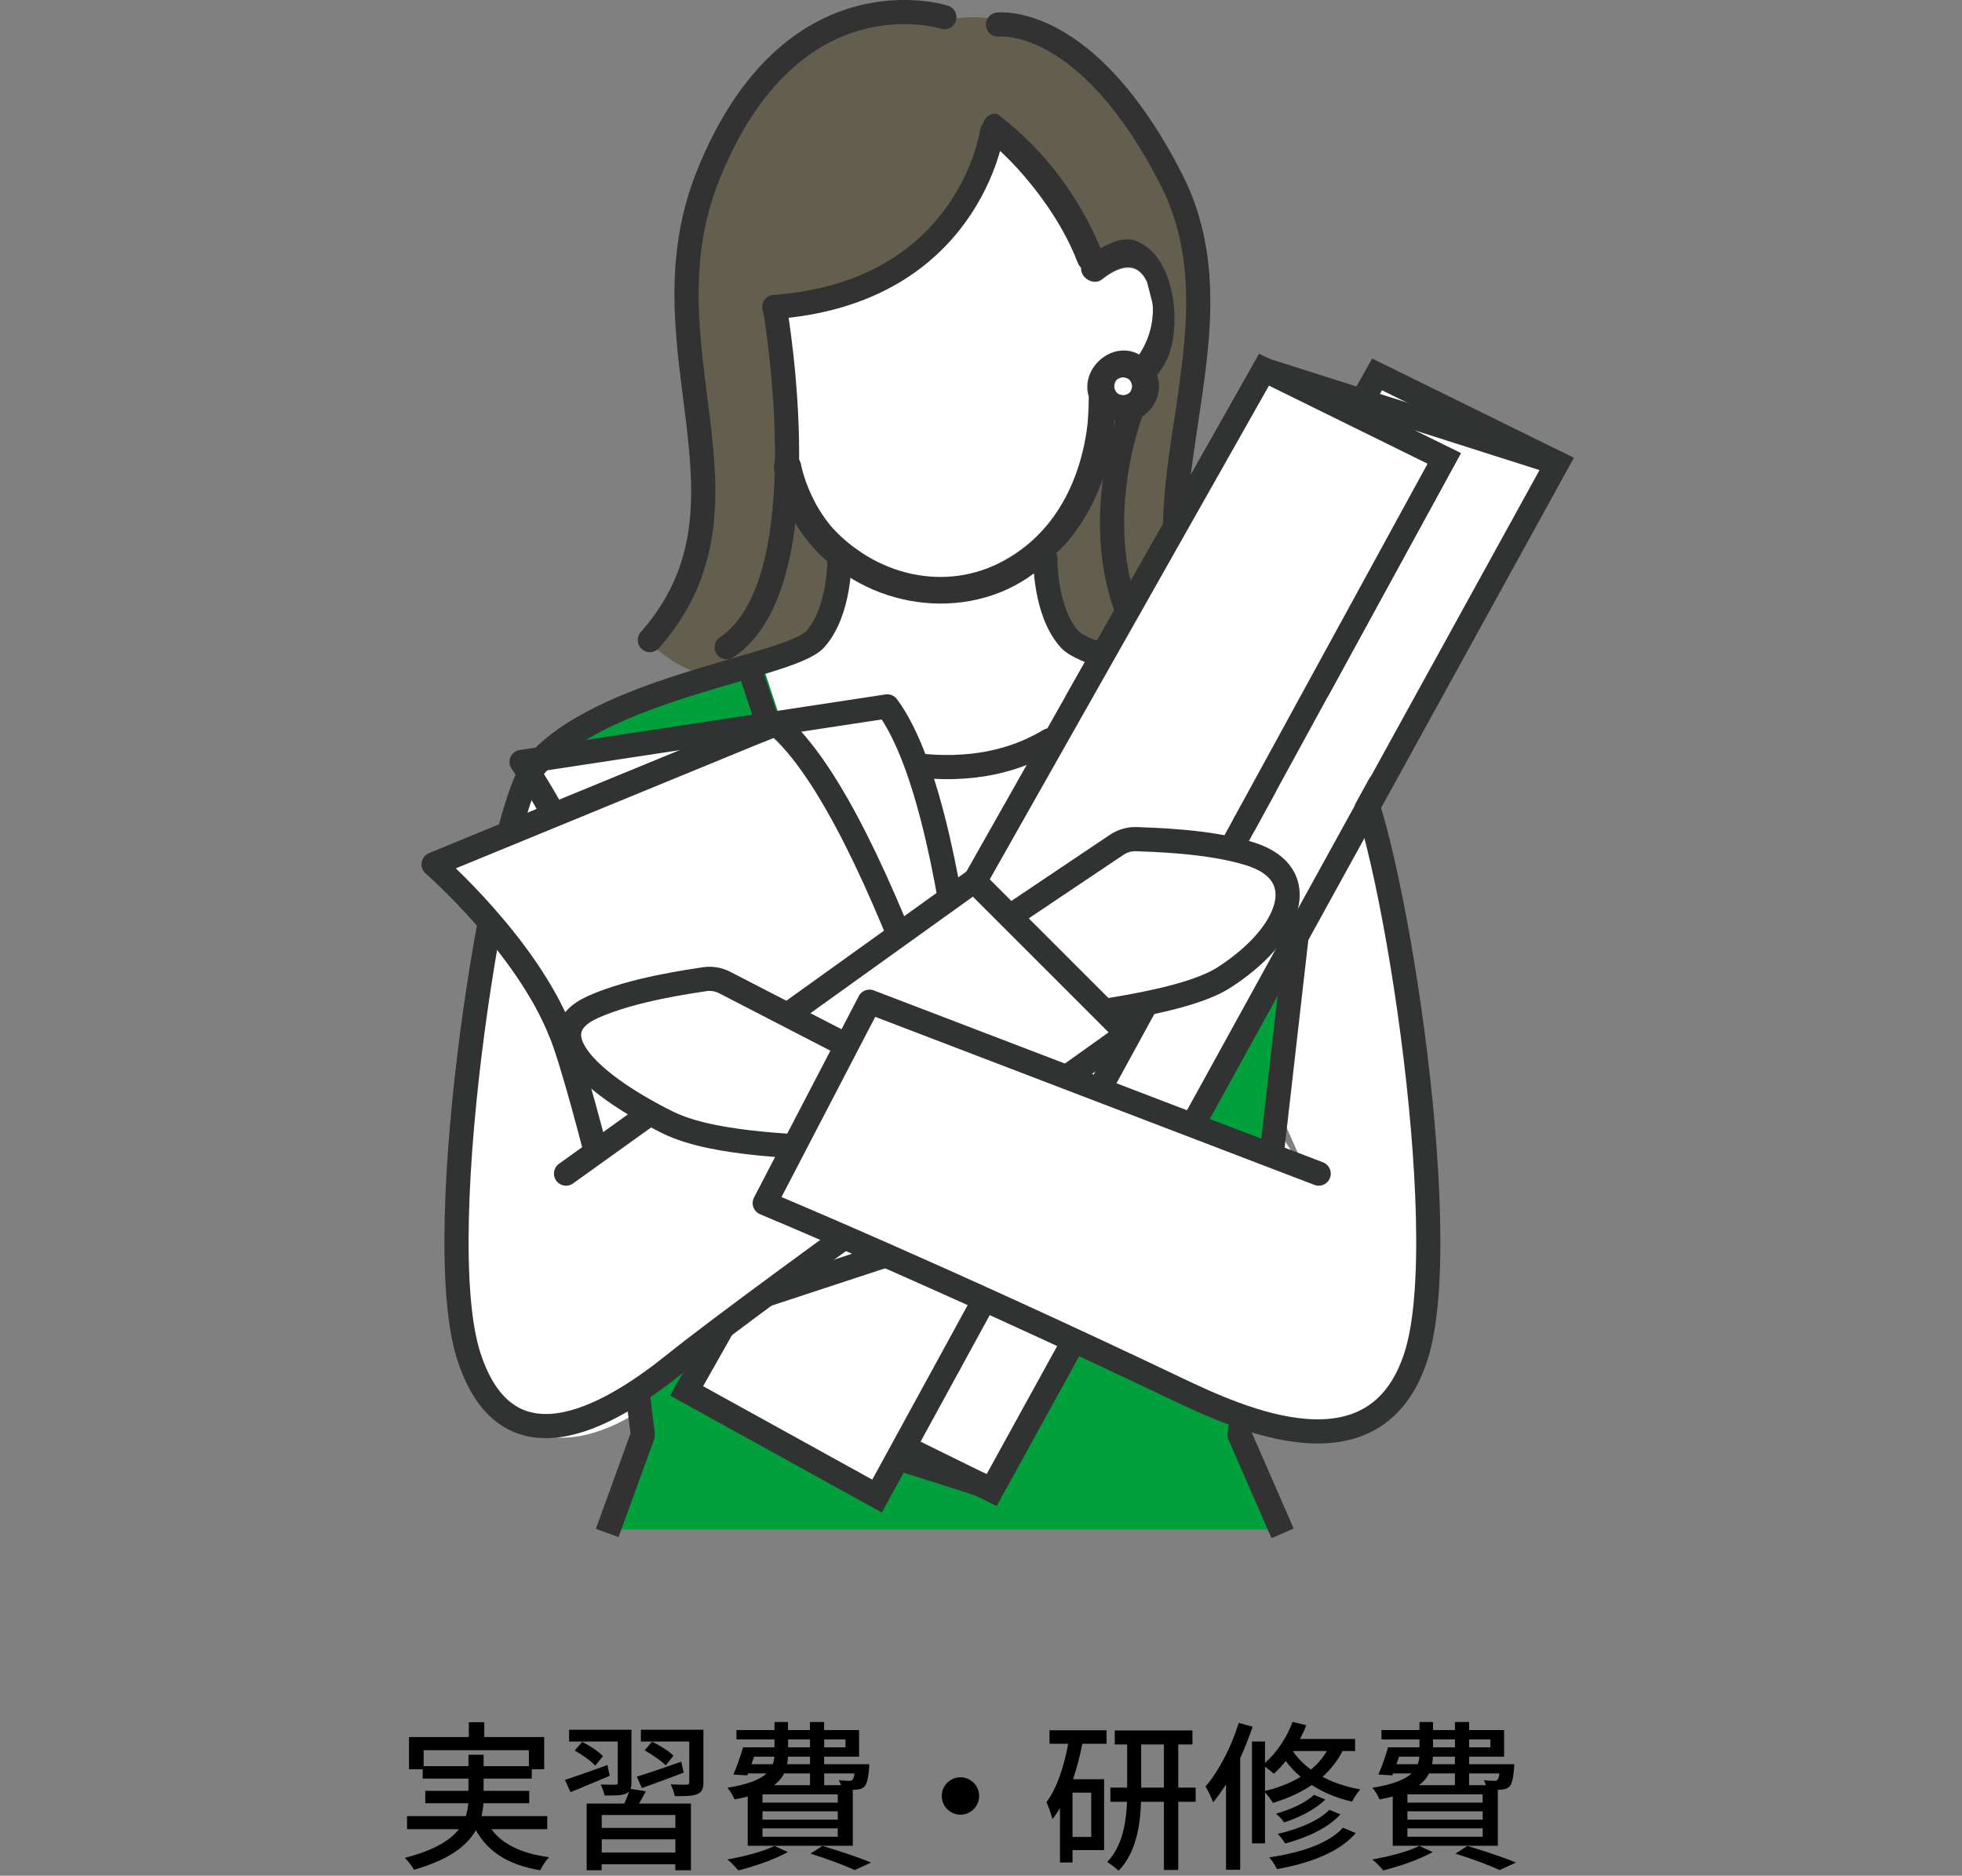 <?xml version="1.0" encoding="UTF-8"?>
<svg id="_レイヤー_2" data-name="レイヤー_2" xmlns="http://www.w3.org/2000/svg" viewBox="0 0 243.5 232.85">
  <rect x="0" y="0" width="243.5" height="232.85" fill="#808080" stroke="none"/>
  <defs>
    <style>
      .cls-1 {
        fill: #635e4d;
      }

      .cls-2, .cls-3, .cls-4, .cls-5, .cls-6 {
        stroke-width: 3px;
      }

      .cls-2, .cls-3, .cls-5, .cls-6, .cls-7 {
        stroke-linejoin: round;
      }

      .cls-2, .cls-8, .cls-5, .cls-6, .cls-7 {
        fill: none;
      }

      .cls-2, .cls-6, .cls-7 {
        stroke: #323232;
      }

      .cls-9, .cls-3, .cls-4 {
        fill: #fff;
      }

      .cls-3, .cls-4, .cls-5 {
        stroke: #313232;
      }

      .cls-3, .cls-4, .cls-5, .cls-6, .cls-7 {
        stroke-linecap: round;
      }

      .cls-4 {
        stroke-miterlimit: 10;
      }

      .cls-7 {
        stroke-width: 3.4px;
      }

      .cls-10 {
        fill: #00a03c;
      }

      .cls-11 {
        fill: #323232;
      }
    </style>
  </defs>
  <g id="_x30_04_x5F_イラスト">
    <g>
      <g id="illustration_x5F_004_x5F_03">
        <g>
          <path class="cls-1" d="M117.68,2.45s-9.46-1.41-15.42,1.32c-5.96,2.73-17.88,12.85-17.32,38.21,10.06,25.55-4.26,37.88-4.26,37.88,0,0,6.42,6.2,9.44,2.62,2.77,6.42,20.05-2.27,20.05-2.27,0,0,27.66,10.36,29.42,1.48.23.05,6.63,4.58,12.95,1.11,0,0-14.18-10.24-3.4-45.96C144.59,5.69,125.3.68,117.68,2.45Z"/>
          <path class="cls-9" d="M127.24,69.91c6.83-4.33,7.76-12.94,7.87-20.66-1.09-3.56,2.94-6.97,6.23-5.14,1.25-1.84,1.89-4.11,1.71-6.35-.21-.92-.45-1.82-.69-2.73-1.34-2.84-3.69-1.83-5.64-.29-1.03.74-2.63-.23-2.52-1.46-.18-.19-.33-.41-.42-.66-2.04-5.32-5.71-10.78-9.9-14.61-1.84,7.9-10.26,12.43-14.42,16.93-1.75,1.88-13.98,2.7-13.87,3.6,2.04,17.47,2.3,24.7,7.27,28.59.04.04,12.22,10.51,24.39,2.78Z"/>
          <path class="cls-9" d="M104.68,70.05c.12,7.23-4.28,11.37-10.74,13.66.36.26.62.67.67,1.22.93,10.94,23.07,67.91,23.07,67.91,0,0,19.7-59.41,21.19-70.12-5.66-2.55-9.44-9.62-9.89-15.69-8,6.31-19.43,6.79-26.37-.44l-.16,2.65c.98-.41,2.24-.58,2.23.8Z"/>
          <path class="cls-9" d="M105.18,70.35s.12,6.52-3,10c-3.12,3.48-27,6-35,16-4.47,5.59-13,57.45-8,73,5,15.55,20,8,25.58.95,9.16-11.57,34.5-55.95,34.5-55.95l-20-12-28,44.34"/>
          <path class="cls-9" d="M138.81,48.9s-.04-.04-.07-.06c0,0,0,0-.01,0,.03.02.06.05.08.07Z"/>
          <path class="cls-9" d="M138.61,48.73s.06.08.12.11c-.04-.03-.07-.06-.11-.1,0,0-.01,0-.01-.01Z"/>
          <path class="cls-9" d="M140.18,48.71s.08-.06.11-.12c-.04.04-.07.08-.11.12Z"/>
          <path class="cls-9" d="M140.16,47.14s-.06-.08-.12-.11c.04.03.07.06.11.09,0,0,.01,0,.01.01Z"/>
          <path class="cls-9" d="M138.41,47.36s.04-.04.06-.07c0,0,0,0,0-.01-.02.03-.05.06-.07.08Z"/>
          <path class="cls-9" d="M139.96,46.96s.04.04.07.06c0,0,0,0,.01,0-.03-.02-.06-.05-.08-.07Z"/>
          <path class="cls-9" d="M138.53,48.66s.06.05.07.07c.01,0,.06.04.14.12.06.04.13.07.2.1.1.03.21.06.32.08.1,0,.2,0,.31,0,.11-.03.21-.06.31-.1.08-.04.15-.08.22-.13.03-.03.05-.06.07-.07,0-.01.04-.06.12-.14.04-.06.07-.13.1-.2.04-.13.08-.26.1-.39,0-.03,0-.05,0-.08,0-.03,0-.05,0-.08-.03-.13-.07-.26-.12-.39-.04-.08-.08-.15-.13-.22-.03-.03-.06-.05-.07-.07-.02,0-.06-.04-.14-.11-.06-.04-.13-.07-.2-.1-.1-.03-.21-.06-.32-.08-.1,0-.2,0-.31,0-.11.03-.21.06-.31.1-.08.04-.15.08-.22.13-.03.03-.05.06-.07.07,0,.01-.04.06-.12.14-.04.06-.07.13-.1.2-.03.1-.06.21-.08.32,0,.1,0,.21,0,.31.03.11.06.21.1.31.04.08.08.15.13.22Z"/>
          <path class="cls-9" d="M138.59,47.16s-.08.06-.11.12c.03-.04.06-.07.09-.11,0,0,0-.01.01-.01Z"/>
          <path class="cls-9" d="M140.36,48.51s-.04.04-.06.07c0,0,0,0,0,.01.02-.03.05-.06.07-.08Z"/>
          <path class="cls-6" d="M140.5,50.78s-8.27,20.99,5.35,33.94"/>
          <path class="cls-9" d="M128.74,70.35s-.12,6.52,3,10c3.12,3.48,27,6,35,16,4.47,5.59,13,57.45,8,73-5,15.55-20,8-25.58.95-9.16-11.57-34.5-55.95-34.5-55.95l20-12,28,44.34"/>
          <g>
            <path class="cls-10" d="M164.27,93.57c-1.11-2.21-2.76-3.87-9.4-6.08-6.63-2.21-16.01-5.91-16.01-5.91l-20.94,71.68-23.23-70.58s-9.38,3.69-16.01,5.91c-6.63,2.21-8.29,3.87-9.4,6.08l9.65,82.95-4.24,12.23h84l-4.96-12.3,10.54-83.98Z"/>
            <polyline class="cls-2" points="75.36 190.3 79.78 178.14 69.28 92.46"/>
            <polyline class="cls-2" points="163.63 92.46 153.85 178.14 159.18 190.35"/>
            <polyline class="cls-2" points="93.05 83.06 116.26 152.71 118.47 152.71 140.12 82.06"/>
          </g>
          <path class="cls-11" d="M138.62,48.74s.07.06.11.1c0,0,0,0,.01,0-.08-.07-.12-.11-.14-.12,0,0,.01.01.01.01Z"/>
          <path class="cls-11" d="M140.15,47.13s-.07-.06-.11-.09c0,0,0,0-.01,0,.08.07.12.11.14.11,0,0-.01-.01-.01-.01Z"/>
          <path class="cls-11" d="M140.19,48.7s.06-.07.09-.11c0,0,0,0,0-.01-.07.08-.11.12-.12.14,0,0,.01-.01.01-.01Z"/>
          <path class="cls-11" d="M138.58,47.17s-.06.07-.09.11c0,0,0,0,0,.01.07-.08.11-.12.12-.14,0,0-.01.01-.01.01Z"/>
          <path class="cls-6" d="M123.13,16.34s-2.76,19.98-27.04,21.77"/>
          <path class="cls-6" d="M96.18,38.35s6,34-6,42"/>
          <path class="cls-11" d="M132.12,67.67c3.75-4.26,5.85-9.81,6.17-15.44,2.64.79,5.43-1.31,5.53-4.04.08-.54-.06-1.12-.22-1.62.29-.38.56-.78.82-1.19,2.37-3.6,1.85-13.61-3.54-15.51-1.4-.49-2.95.22-4.3.95-2.68-6.46-6.97-12.19-12.53-16.46-.42-.35-.87-.29-1.28-.05-1.01.61-1.1,2.05-.25,2.87l1.61,1.57s6.45,5.71,9.62,13.82c.1.25.25.47.43.65-.11,1.23,1.5,2.19,2.53,1.44,1.94-1.55,4.28-2.58,5.64.26.25.91.49,1.81.71,2.73.2,2.24-.43,4.51-1.67,6.36-3.31-1.81-7.31,1.63-6.2,5.18-.06,7.72-2.89,15.74-9.8,19.94-7.27,4.51-16.18,2.62-21.93-3.42-1.58-1.35-3.54,1.19-2.15,2.52,7.05,7.69,19.65,9.15,27.81,2.32M138.33,47.85c.02-.11.05-.21.08-.32.03-.07.06-.13.1-.2-.02.02-.03.04-.06.07.02-.03.05-.05.07-.08.03-.06.13-.17.11-.12.01-.02.04-.04.07-.07.07-.05.15-.09.22-.13.1-.04.21-.07.31-.1.1,0,.2-.01.31,0,.11.02.21.05.32.08.07.03.13.06.2.1-.02-.02-.04-.03-.07-.06.03.02.05.05.08.07.06.03.17.13.12.11.02.02.04.04.07.07.05.07.09.15.13.22.05.13.09.26.12.39,0,.03,0,.05,0,.08,0,.03,0,.05,0,.08-.02.13-.06.26-.1.39-.03.07-.06.13-.1.2.02-.02.03-.04.06-.07-.02.03-.05.05-.07.08-.03.06-.13.17-.11.12-.01.02-.04.04-.07.07-.07.05-.15.09-.22.13-.1.04-.21.07-.31.1-.1,0-.2.01-.31,0-.11-.02-.21-.05-.32-.08-.07-.03-.13-.06-.2-.1.02.02.04.03.07.06-.02-.02-.05-.05-.08-.07-.07-.03-.16-.13-.12-.11-.02-.02-.04-.04-.07-.07-.05-.07-.09-.15-.13-.22-.04-.1-.07-.21-.1-.31,0-.1-.01-.2,0-.31Z"/>
          <path class="cls-6" d="M102.59,91.91s15.28,7.46,27.64,0"/>
          <path class="cls-9" d="M138.3,47.81c.02-.11.05-.21.08-.32.03-.07.06-.13.1-.2-.02.02-.03.04-.06.07.02-.03.05-.05.07-.08.03-.06.13-.17.11-.12.01-.02.04-.04.07-.07.07-.05.15-.09.22-.13.1-.04.21-.07.31-.1.1,0,.2-.01.31,0,.11.02.21.05.32.08.07.03.13.06.2.1-.02-.02-.04-.03-.07-.06.03.02.05.05.08.07.06.03.17.13.12.11.02.02.04.04.07.07.05.07.09.15.13.22.05.13.09.26.12.39,0,.03,0,.05,0,.08,0,.03,0,.05,0,.08-.02.13-.06.26-.1.39-.03.07-.06.13-.1.2.02-.02.03-.04.06-.07-.02.03-.05.05-.07.08-.03.06-.13.17-.11.12-.01.02-.04.04-.07.07-.07.05-.15.09-.22.13-.1.04-.21.07-.31.1-.1,0-.2.01-.31,0-.11-.02-.21-.05-.32-.08-.07-.03-.13-.06-.2-.1.02.02.04.03.07.06-.02-.02-.05-.05-.08-.07-.07-.03-.16-.13-.12-.11-.02-.02-.04-.04-.07-.07-.05-.07-.09-.15-.13-.22-.04-.1-.07-.21-.1-.31,0-.1-.01-.2,0-.31Z"/>
          <path class="cls-6" d="M123.86,3.05s11.02-1.41,21.55,19.31c10.53,20.72-8.94,44.69,7,60.84"/>
          <path class="cls-6" d="M117.2,2.13s-18.97-6.11-29.31,19.62c-8.67,21.56,7.77,40.7-7.24,57.71"/>
          <g>
            <polygon class="cls-4" points="99.23 173.24 170.91 46.48 173 47.51 193.26 57.48 123.07 184.98 99.23 173.24"/>
            <line class="cls-4" x1="121.59" y1="184.24" x2="85.21" y2="172.66"/>
            <polygon class="cls-4" points="85.21 172.66 156.88 45.9 179.24 56.91 108.85 185.72 85.21 172.66"/>
          </g>
          <path class="cls-3" d="M64.73,94.59s8.81,12.47,10.39,24.02c1.12,8.18.73,38.92.73,38.92l46.17-3.63s-1.55-52.21-11.9-66.21l-45.39,6.9Z"/>
          <path class="cls-3" d="M53.83,107.3s11.51,10.03,15.78,20.88c3.02,7.68,9.92,37.65,9.92,37.65l44-14.46s-13.86-50.36-27.23-61.52l-42.47,17.45Z"/>
          <path class="cls-3" d="M121.91,116.07l16.67-11.19c.73-.49,1.6-.75,2.49-.71,1.81.08,8.97.21,14.11,1.84,7.85,2.49,5.01,10.02-3.28,15.34-5.56,3.58-21.02,4.81-25.69,5.79-2.12.45-4.23-.78-4.88-2.85l-1.09-3.47c-.56-1.78.12-3.71,1.67-4.75Z"/>
          <path class="cls-9" d="M70.26,145.68l51.15-35.84,19,19c.85-.06-49.23,34.14-62.72,46"/>
          <path class="cls-5" d="M104.18,69.35s.12,6.52-3,10c-3.12,3.48-27,6-35,16-4.47,5.59-13,57.45-8,73,5,15.55,18.57,6.58,25.58.95,11.14-8.95,56.14-40.95,56.14-40.95l-19-19-50.65,36.34"/>
          <path class="cls-3" d="M96.3,89.85l-42.47,17.45s11.51,10.03,15.78,20.88"/>
          <path class="cls-3" d="M107.8,131.19l-17.84-9.21c-.79-.41-1.68-.56-2.55-.42-1.79.29-8.89,1.24-13.8,3.44-7.51,3.37.47,10.01,9.31,14.36,5.94,2.92,17.13,2.88,21.88,3.33,2.16.2,4.11-1.26,4.52-3.39l.69-3.57c.35-1.83-.54-3.67-2.2-4.53Z"/>
          <path class="cls-9" d="M163.66,145.68l-55.25-20.84-13,24s1.98,1,1.99,1.01c.31.55,36.54,20.1,59.01,26.99"/>
          <path class="cls-5" d="M129.74,69.35s-.12,6.52,3,10,27,6,35,16c4.47,5.59,13,57.45,8,73-5,15.55-21.72,7.87-29.83,4-29.25-13.95-51-23-51-23l13-25,55.75,21.34"/>
          <g>
            <polygon class="cls-9" points="172.26 92.42 163.4 108.53 154.82 90.95 159.8 82.46 172.26 92.42"/>
            <polyline class="cls-4" points="133.68 86.94 156.88 45.9 179.24 56.91 154.5 102.18"/>
            <line class="cls-4" x1="193.26" y1="57.48" x2="156.88" y2="45.9"/>
          </g>
          <path class="cls-7" d="M97.74,57.97s1.32,7.7,8.07,11.94"/>
        </g>
        <g>
          <path d="M60.98,227.07c1.4,1.9,3.82,3.04,7.18,3.48-.4.36-.86,1.12-1.12,1.62-3.9-.66-6.44-2.22-7.98-4.98-1.08,1.92-3.28,3.66-7.68,4.92-.2-.38-.74-1.1-1.14-1.48,3.68-.94,5.66-2.2,6.72-3.56h-6.44v-1.62h7.3c.16-.54.26-1.06.3-1.6h-5.34v-1.54h5.36v-1.52h-5.68v-1.16h-1.7v-4h7.42v-1.84h1.92v1.84h7.44v4h-1.54v1.16h-5.98v1.52h5.66v1.54h-5.68c-.04.54-.12,1.08-.24,1.6h8.16v1.62h-6.94ZM58.14,219.25v-1.42h1.88v1.42h5.62v-1.98h-13.06v1.98h5.56Z"/>
          <path d="M75.67,220.45c-1.7.7-3.44,1.46-4.86,2.02l-.7-1.52c1.36-.44,3.32-1.14,5.28-1.84l.28,1.34ZM80.15,222.37c-.28.52-.56,1.04-.84,1.52h6.44v8.28h-1.94v-.74h-9.14v.74h-1.86v-8.28h4.68c.22-.5.44-1.04.58-1.52-.1.12-.24.22-.42.3-.56.24-1.4.22-2.62.22-.08-.42-.28-.96-.48-1.36.8.02,1.56.02,1.8.02.26,0,.32-.08.32-.28v-5.08h-6.04v-1.46h7.74v6.54c0,.34-.04.6-.1.8l1.88.3ZM73.87,219.19c-.5-.58-1.62-1.36-2.54-1.88l.92-1.08c.92.46,2.06,1.2,2.58,1.78l-.96,1.18ZM83.82,225.31h-9.14v1.6h9.14v-1.6ZM83.82,229.97v-1.64h-9.14v1.64h9.14ZM79.03,220.55c1.42-.44,3.5-1.14,5.52-1.86l.3,1.36c-1.78.68-3.68,1.38-5.18,1.92l-.64-1.42ZM87.3,221.25c0,.82-.18,1.22-.78,1.48-.58.24-1.48.24-2.78.24-.08-.44-.28-1.04-.5-1.46.84.04,1.72.04,1.98.04.26-.02.32-.08.32-.3v-5.06h-6v-1.46h7.76v6.52ZM82.62,219.15c-.54-.56-1.68-1.34-2.62-1.86l.92-1.08c.92.44,2.1,1.16,2.66,1.74l-.96,1.2Z"/>
          <path d="M97.77,229.91c-1.62.92-4.14,1.78-6.14,2.28-.3-.36-.94-1.06-1.36-1.36,2.06-.36,4.46-.98,5.84-1.68l1.66.76ZM92.8,223.01c-.5.14-1.04.26-1.64.36-.16-.4-.58-1.12-.88-1.44,2.58-.42,4.04-1.02,4.86-1.78h-2.3l-.1.24-1.72-.1c.42-.94.88-2.26,1.2-3.38h3.9v-.98h-4.72v-1.16h4.72v-1h1.68v1h2.72v-1h1.76v1h4.34v3.3h-4.34v.94h5.6s-.02.34-.02.54c-.12,1.24-.26,1.88-.56,2.22-.28.28-.66.38-1.06.4-.1,0-.24.02-.4.02v6.94h-13.04v-6.12ZM93.26,219.01h2.64c.12-.3.18-.62.2-.94h-2.52l-.32.94ZM103.97,222.75h-9.34v1.02h9.34v-1.02ZM103.97,224.85h-9.34v1.04h9.34v-1.04ZM103.97,226.97h-9.34v1.04h9.34v-1.04ZM97.31,220.15c-.26.54-.66,1.02-1.24,1.46h4.46v-1.46h-3.22ZM100.53,218.07h-2.74c0,.32-.04.64-.1.94h2.84v-.94ZM97.81,216.91h2.72v-.98h-2.72v.98ZM102.07,229.15c2.16.64,4.6,1.46,6.04,2.06l-2.04.94c-1.22-.58-3.34-1.38-5.48-2.04l1.48-.96ZM102.29,215.93v.98h2.64v-.98h-2.64ZM102.29,220.15v1.46h2.08c-.08-.22-.16-.44-.26-.62.56.06,1.06.08,1.28.08.18,0,.32-.02.42-.14.1-.1.18-.34.24-.78h-3.76Z"/>
          <path d="M119.2,220.63c1.28,0,2.32,1.04,2.32,2.32s-1.04,2.32-2.32,2.32-2.32-1.04-2.32-2.32,1.04-2.32,2.32-2.32Z"/>
          <path d="M130.25,214.79h7.08v1.68h-3c-.3,1.52-.68,3-1.16,4.4h3.86v8.8h-3.92v1.54h-1.56v-6.76c-.3.5-.6.96-.94,1.38-.1-.48-.48-1.6-.74-2.1,1.32-1.78,2.18-4.42,2.7-7.26h-2.32v-1.68ZM135.43,222.53h-2.32v5.5h2.32v-5.5ZM148.39,223.67h-2.16v8.46h-1.78v-8.46h-2.84c-.1,3-.62,6.32-2.78,8.56-.32-.3-1-.84-1.42-1.08,1.9-1.98,2.36-4.92,2.46-7.48h-2.06v-1.76h2.08v-5.36h-1.54v-1.74h9.64v1.74h-1.76v5.36h2.16v1.76ZM144.45,221.91v-5.36h-2.82v5.36h2.82Z"/>
          <path d="M155.46,214.35c-.44,1.3-.96,2.62-1.54,3.9v13.86h-1.76v-10.6c-.52.82-1.04,1.56-1.6,2.22-.16-.46-.66-1.5-.94-1.96,1.66-1.94,3.2-4.9,4.12-7.9l1.72.48ZM166.62,217.37c-.64,1.24-1.48,2.3-2.48,3.2,1.3.7,2.86,1.24,4.68,1.56-.32.38-.8,1.06-1.02,1.52-1.96-.44-3.62-1.18-5-2.06-1.4.96-3.04,1.68-4.82,2.22-.18-.34-.64-.94-.98-1.32v6.34h-1.62v-12.64h1.62v2.66c1.44-1.28,2.7-3.14,3.42-5.1l1.7.42c-.22.58-.48,1.14-.78,1.7h6.84v1.5h-1.56ZM157,222.33c1.64-.4,3.14-.98,4.42-1.76-.74-.62-1.34-1.28-1.84-1.96-.48.6-.98,1.12-1.48,1.58-.24-.22-.72-.6-1.1-.88v3.02ZM168.26,227.55c-2,2.36-5.64,3.74-9.78,4.48-.2-.44-.6-1.08-.96-1.46,3.86-.56,7.4-1.72,9.14-3.68l1.6.66ZM164.48,223.39c-1.24,1.24-3.24,2.24-5.1,2.84-.24-.32-.66-.8-1.02-1.08,1.72-.48,3.68-1.34,4.72-2.34l1.4.58ZM166.36,225.23c-1.54,1.7-4.18,2.9-6.86,3.62-.22-.36-.6-.88-.92-1.2,2.48-.56,5.08-1.6,6.4-2.98l1.38.56ZM160.48,217.37l-.02.02c.54.8,1.28,1.58,2.24,2.28.8-.66,1.46-1.42,1.98-2.3h-4.2Z"/>
          <path d="M177.81,229.91c-1.62.92-4.14,1.78-6.14,2.28-.3-.36-.94-1.06-1.36-1.36,2.06-.36,4.46-.98,5.84-1.68l1.66.76ZM172.85,223.01c-.5.14-1.04.26-1.64.36-.16-.4-.58-1.12-.88-1.44,2.58-.42,4.04-1.02,4.86-1.78h-2.3l-.1.24-1.72-.1c.42-.94.88-2.26,1.2-3.38h3.9v-.98h-4.72v-1.16h4.72v-1h1.68v1h2.72v-1h1.76v1h4.34v3.3h-4.34v.94h5.6s-.02.34-.02.54c-.12,1.24-.26,1.88-.56,2.22-.28.28-.66.38-1.06.4-.1,0-.24.02-.4.02v6.94h-13.04v-6.12ZM173.31,219.01h2.64c.12-.3.18-.62.2-.94h-2.52l-.32.94ZM184.01,222.75h-9.34v1.02h9.34v-1.02ZM184.01,224.85h-9.34v1.04h9.34v-1.04ZM184.01,226.97h-9.34v1.04h9.34v-1.04ZM177.35,220.15c-.26.54-.66,1.02-1.24,1.46h4.46v-1.46h-3.22ZM180.57,218.07h-2.74c0,.32-.04.64-.1.94h2.84v-.94ZM177.85,216.91h2.72v-.98h-2.72v.98ZM182.11,229.15c2.16.64,4.6,1.46,6.04,2.06l-2.04.94c-1.22-.58-3.34-1.38-5.48-2.04l1.48-.96ZM182.33,215.93v.98h2.64v-.98h-2.64ZM182.33,220.15v1.46h2.08c-.08-.22-.16-.44-.26-.62.56.06,1.06.08,1.28.08.18,0,.32-.02.42-.14.1-.1.18-.34.24-.78h-3.76Z"/>
        </g>
      </g>
      <rect class="cls-8" y=".35" width="243.5" height="232.5"/>
    </g>
  </g>
</svg>